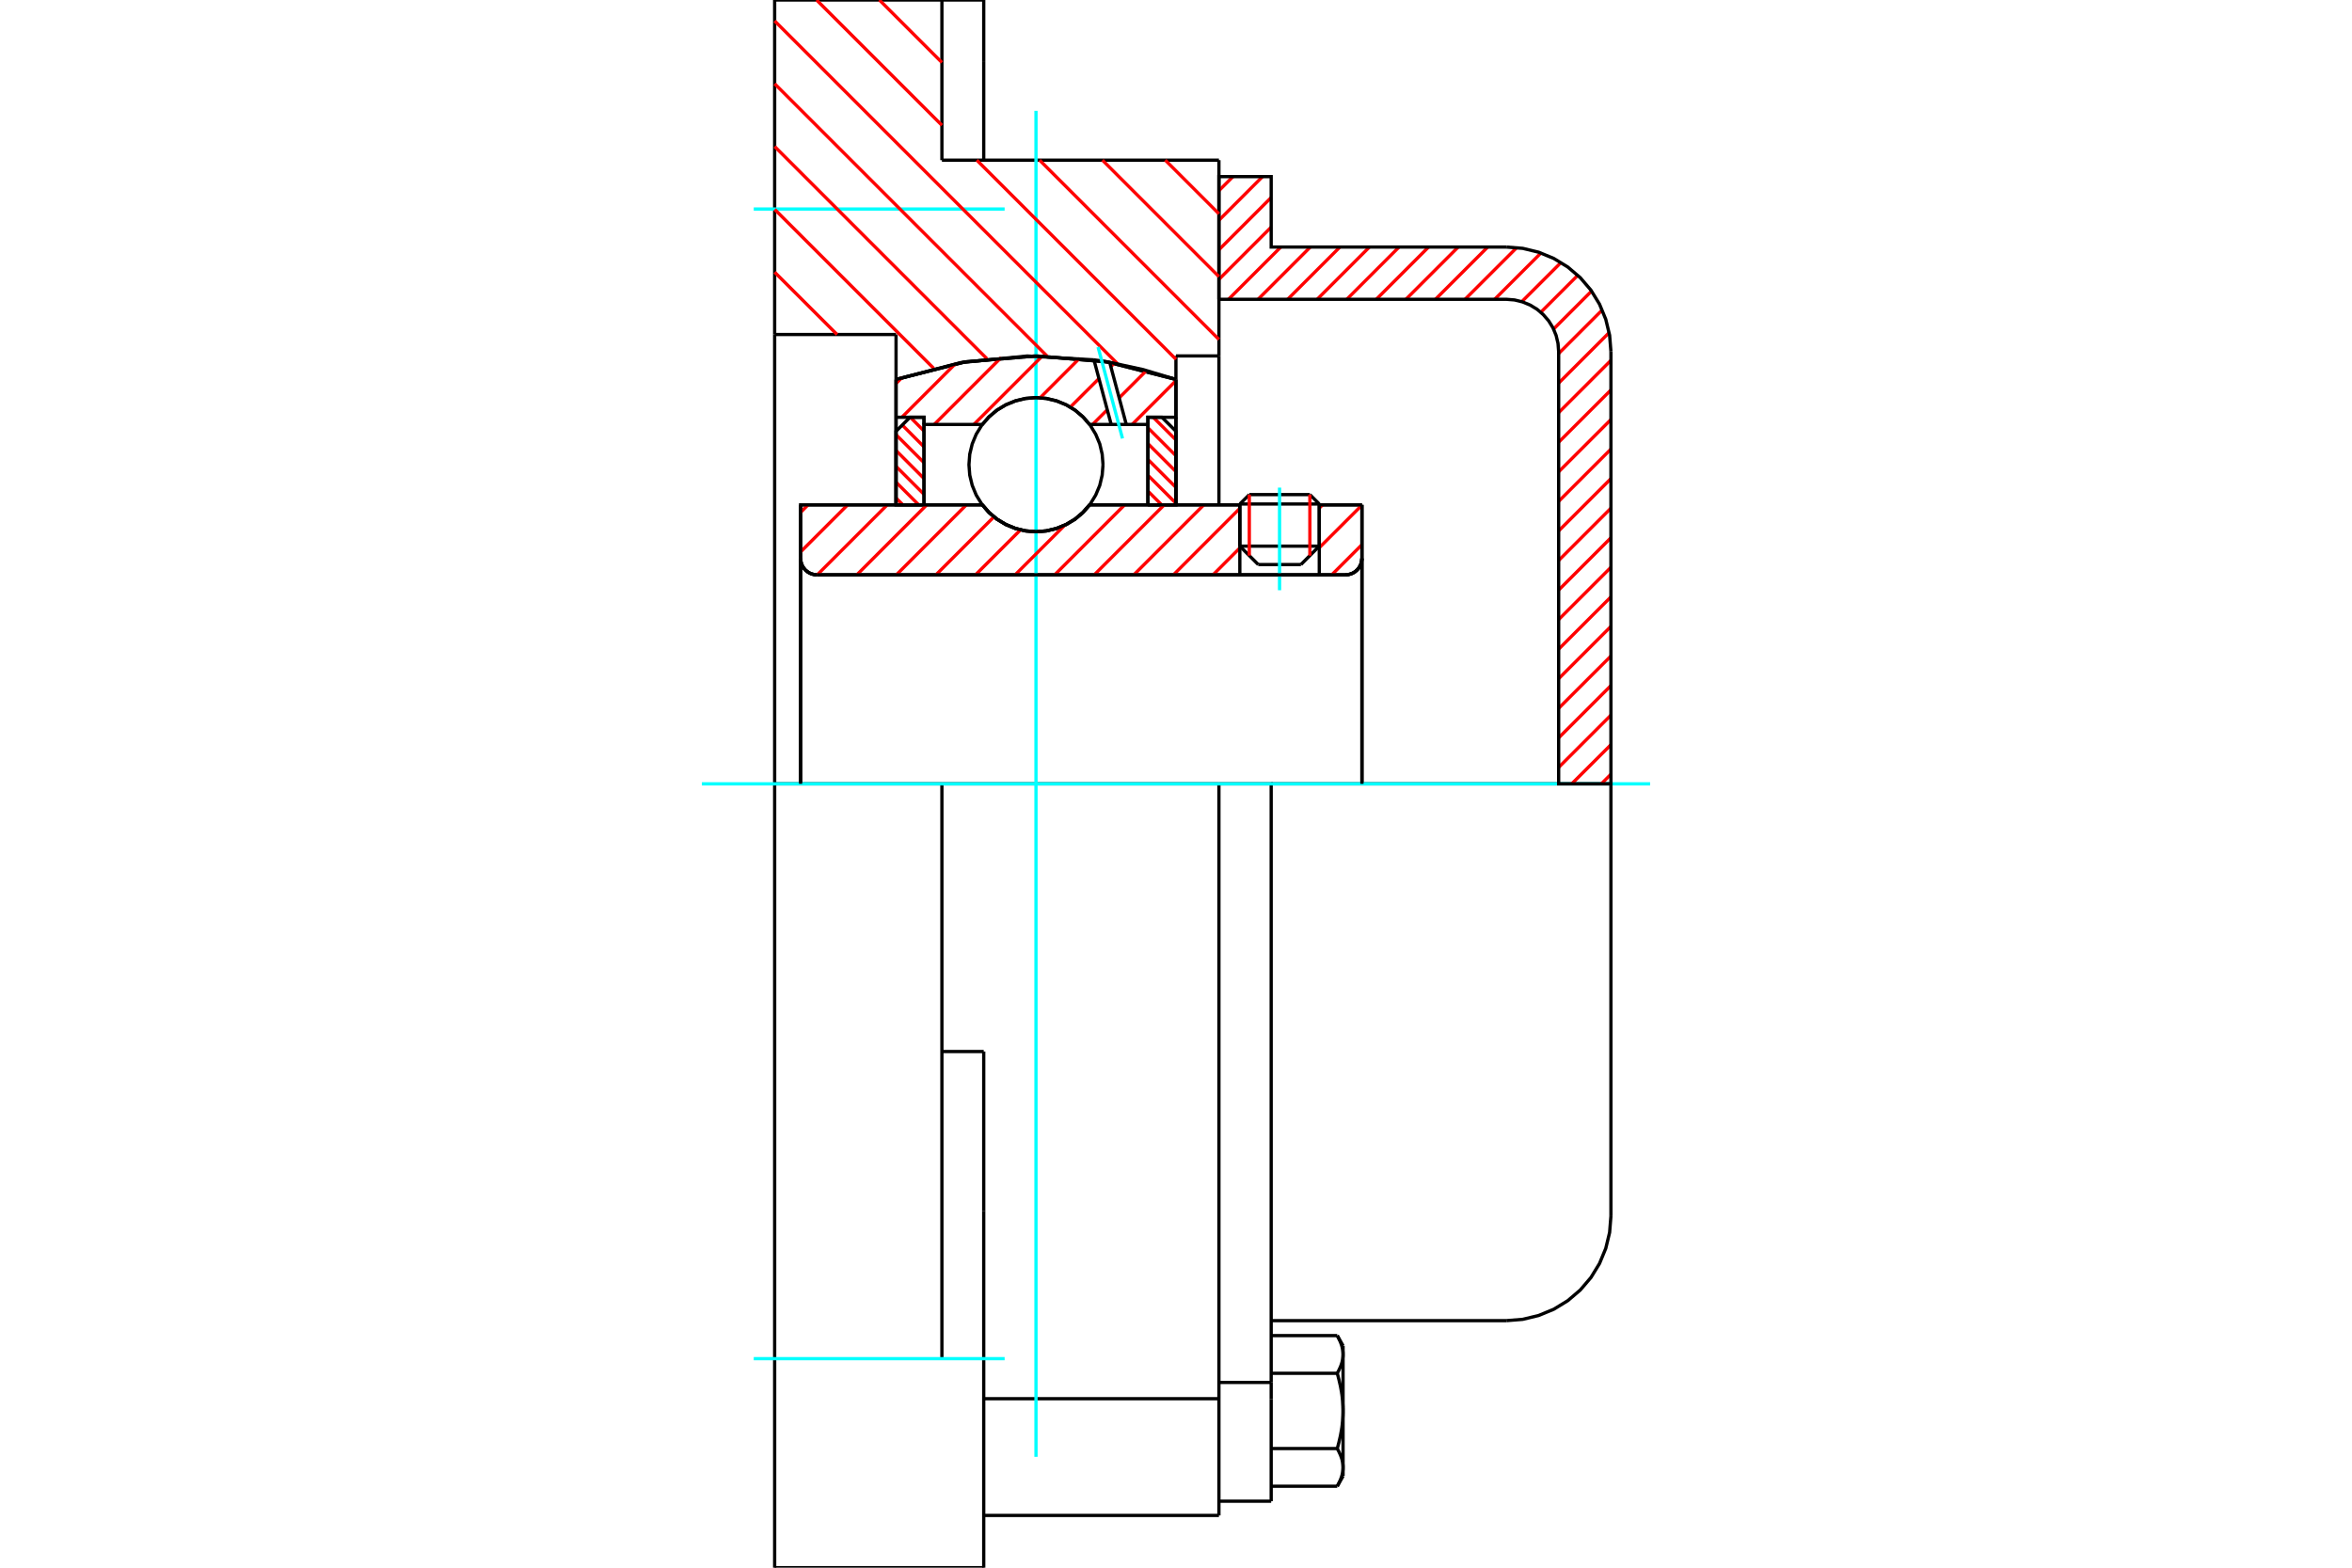 <?xml version="1.0" standalone="no"?>
<!DOCTYPE svg PUBLIC "-//W3C//DTD SVG 1.1//EN"
	"http://www.w3.org/Graphics/SVG/1.1/DTD/svg11.dtd">
<svg xmlns="http://www.w3.org/2000/svg" height="100%" width="100%" viewBox="0 0 36000 24000">
	<rect x="-1800" y="-1200" width="39600" height="26400" style="fill:#FFF"/>
	<g style="fill:none; fill-rule:evenodd" transform="matrix(1 0 0 1 0 0)">
		<g style="fill:none; stroke:#000; stroke-width:50; shape-rendering:geometricPrecision">
			<line x1="20193" y1="7716" x2="18977" y2="7716"/>
			<line x1="19122" y1="7572" x2="20049" y2="7572"/>
			<line x1="18977" y1="8361" x2="20193" y2="8361"/>
			<line x1="19912" y1="8643" x2="19259" y2="8643"/>
			<polyline points="20593,8800 20633,8797 20671,8788 20708,8773 20742,8752 20772,8726 20797,8696 20818,8662 20833,8626 20842,8587 20846,8548"/>
			<line x1="20846" y1="7729" x2="20846" y2="8548"/>
			<line x1="20193" y1="7729" x2="20846" y2="7729"/>
			<line x1="16678" y1="7729" x2="18977" y2="7729"/>
			<polyline points="15036,7729 15140,7848 15262,7950 15398,8031 15545,8091 15699,8128 15857,8140 16015,8128 16169,8091 16316,8031 16452,7950 16573,7848 16678,7729"/>
			<line x1="12254" y1="7729" x2="15036" y2="7729"/>
			<line x1="12254" y1="8548" x2="12254" y2="7729"/>
			<polyline points="12254,8548 12257,8587 12266,8626 12281,8662 12302,8696 12327,8726 12358,8752 12391,8773 12428,8788 12466,8797 12506,8800"/>
			<line x1="20593" y1="8800" x2="12506" y2="8800"/>
			<line x1="20846" y1="8548" x2="20846" y2="12000"/>
			<line x1="12254" y1="8548" x2="12254" y2="12000"/>
			<line x1="19122" y1="7572" x2="18977" y2="7716"/>
			<line x1="20193" y1="7716" x2="20049" y2="7572"/>
			<line x1="19912" y1="8643" x2="20193" y2="8361"/>
			<line x1="18977" y1="8361" x2="19259" y2="8643"/>
			<line x1="18977" y1="7716" x2="18977" y2="8361"/>
			<line x1="20193" y1="8361" x2="20193" y2="7716"/>
			<polyline points="20593,8800 20633,8797 20671,8788 20708,8773 20742,8752 20772,8726 20797,8696 20818,8662 20833,8626 20842,8587 20846,8548"/>
			<polyline points="12254,8548 12257,8587 12266,8626 12281,8662 12302,8696 12327,8726 12358,8752 12391,8773 12428,8788 12466,8797 12506,8800"/>
			<polyline points="18657,23200 18657,21600 18657,21413"/>
			<line x1="15057" y1="21413" x2="18657" y2="21413"/>
			<line x1="14417" y1="2452" x2="18657" y2="2452"/>
			<line x1="18657" y1="12000" x2="18657" y2="21413"/>
			<line x1="18657" y1="12000" x2="14417" y2="12000"/>
			<line x1="15057" y1="16098" x2="14417" y2="16098"/>
			<line x1="14417" y1="12000" x2="11857" y2="12000"/>
			<line x1="13715" y1="5121" x2="11857" y2="5121"/>
			<line x1="13715" y1="5809" x2="13715" y2="5121"/>
			<polyline points="17999,5809 16943,5540 15857,5449 14771,5540 13715,5809"/>
			<line x1="17999" y1="5449" x2="17999" y2="5809"/>
			<line x1="18657" y1="5449" x2="17999" y2="5449"/>
			<line x1="18657" y1="2452" x2="18657" y2="5449"/>
			<line x1="14417" y1="0" x2="14417" y2="2452"/>
			<line x1="11857" y1="0" x2="14417" y2="0"/>
			<line x1="11857" y1="5121" x2="11857" y2="0"/>
			<line x1="17999" y1="5809" x2="17999" y2="7729"/>
			<line x1="13715" y1="7729" x2="13715" y2="5809"/>
			<line x1="18657" y1="5449" x2="18657" y2="7729"/>
			<line x1="11857" y1="12000" x2="11857" y2="5121"/>
			<polyline points="11857,24000 11857,20800 11857,12000"/>
			<line x1="15057" y1="18537" x2="15057" y2="16098"/>
			<line x1="14417" y1="20800" x2="14417" y2="12000"/>
			<line x1="15057" y1="24000" x2="15057" y2="18537"/>
			<line x1="15057" y1="937" x2="15057" y2="0"/>
			<line x1="15057" y1="2452" x2="15057" y2="937"/>
			<line x1="15057" y1="23200" x2="18657" y2="23200"/>
			<line x1="15057" y1="0" x2="14417" y2="0"/>
			<polyline points="11857,24000 14417,24000 15057,24000"/>
			<line x1="18657" y1="21164" x2="19457" y2="21164"/>
			<line x1="19457" y1="21423" x2="19457" y2="21164"/>
			<line x1="19457" y1="21600" x2="19457" y2="21423"/>
			<line x1="19457" y1="22982" x2="19457" y2="21600"/>
			<polyline points="19457,21164 19457,12000 18657,12000"/>
			<polyline points="20468,21024 20473,21014 20478,21005 20483,20996 20487,20988 20492,20979 20496,20970 20500,20961 20504,20953 20508,20944 20512,20936 20516,20928 20519,20919 20522,20911 20525,20903 20528,20895 20531,20886 20534,20878 20536,20870 20539,20862 20541,20854 20543,20846 20545,20838 20546,20830 20548,20822 20550,20814 20551,20806 20552,20799 20553,20791 20554,20783 20555,20775 20556,20767 20556,20759 20557,20751 20557,20743 20557,20735"/>
			<polyline points="20557,21600 20557,21584 20557,21568 20556,21553 20556,21537 20555,21521 20554,21505 20553,21489 20552,21474 20551,21458 20550,21442 20548,21426 20546,21410 20545,21394 20543,21379 20541,21363 20539,21346 20536,21330 20534,21314 20531,21298 20528,21282 20525,21265 20522,21249 20519,21232 20516,21216 20512,21199 20508,21182 20504,21165 20500,21148 20496,21130 20492,21113 20487,21095 20483,21078 20478,21060 20473,21042 20468,21024"/>
			<line x1="20557" y1="20735" x2="20557" y2="21600"/>
			<polyline points="20557,22465 20557,22457 20557,22449 20556,22441 20556,22433 20555,22425 20554,22417 20553,22409 20552,22401 20551,22394 20550,22386 20548,22378 20546,22370 20545,22362 20543,22354 20541,22346 20539,22338 20536,22330 20534,22322 20531,22314 20528,22305 20525,22297 20522,22289 20519,22281 20516,22272 20512,22264 20508,22256 20504,22247 20500,22239 20496,22230 20492,22221 20487,22212 20483,22204 20478,22195 20473,22186 20468,22176"/>
			<line x1="20557" y1="21600" x2="20557" y2="22465"/>
			<polyline points="20468,22176 20473,22158 20478,22140 20483,22122 20487,22105 20492,22087 20496,22070 20500,22052 20504,22035 20508,22018 20512,22001 20516,21984 20519,21968 20522,21951 20525,21935 20528,21918 20531,21902 20534,21886 20536,21870 20539,21854 20541,21837 20543,21821 20545,21806 20546,21790 20548,21774 20550,21758 20551,21742 20552,21726 20553,21711 20554,21695 20555,21679 20556,21663 20556,21647 20557,21632 20557,21616 20557,21600"/>
			<line x1="20557" y1="22465" x2="20557" y2="22598"/>
			<polyline points="20468,22753 20473,22744 20478,22735 20483,22726 20487,22717 20492,22708 20496,22699 20500,22691 20504,22682 20508,22674 20512,22665 20516,22657 20519,22649 20522,22640 20525,22632 20528,22624 20531,22616 20534,22608 20536,22599 20539,22591 20541,22583 20543,22575 20545,22567 20546,22559 20548,22552 20550,22544 20551,22536 20552,22528 20553,22520 20554,22512 20555,22504 20556,22496 20556,22488 20557,22480 20557,22473 20557,22465"/>
			<polyline points="20557,20735 20557,20727 20557,20720 20556,20712 20556,20704 20555,20696 20554,20688 20553,20680 20552,20672 20551,20664 20550,20656 20548,20648 20546,20641 20545,20633 20543,20625 20541,20617 20539,20609 20536,20601 20534,20592 20531,20584 20528,20576 20525,20568 20522,20560 20519,20551 20516,20543 20512,20535 20508,20526 20504,20518 20500,20509 20496,20501 20492,20492 20487,20483 20483,20474 20478,20465 20473,20456 20468,20447"/>
			<line x1="20557" y1="20602" x2="20557" y2="20735"/>
			<line x1="19457" y1="22753" x2="20468" y2="22753"/>
			<line x1="19457" y1="22176" x2="20468" y2="22176"/>
			<line x1="19457" y1="21024" x2="20468" y2="21024"/>
			<line x1="19457" y1="20447" x2="20468" y2="20447"/>
			<polyline points="24657,12000 23057,12000 19457,12000"/>
			<line x1="24657" y1="18618" x2="24657" y2="12000"/>
			<line x1="18657" y1="22982" x2="19457" y2="22982"/>
			<line x1="20468" y1="22753" x2="20557" y2="22598"/>
			<line x1="20557" y1="20602" x2="20468" y2="20447"/>
			<polyline points="23057,20218 23307,20198 23551,20139 23783,20043 23997,19912 24188,19749 24351,19558 24482,19344 24578,19112 24637,18868 24657,18618"/>
			<line x1="19457" y1="20218" x2="23057" y2="20218"/>
		</g>
		<g style="fill:none; stroke:#0FF; stroke-width:50; shape-rendering:geometricPrecision">
			<line x1="19585" y1="9036" x2="19585" y2="7465"/>
			<line x1="15857" y1="22303" x2="15857" y2="1697"/>
			<line x1="10743" y1="12000" x2="25257" y2="12000"/>
			<line x1="11537" y1="3200" x2="15377" y2="3200"/>
			<line x1="11537" y1="20800" x2="15377" y2="20800"/>
		</g>
		<g style="fill:none; stroke:#F00; stroke-width:50; shape-rendering:geometricPrecision">
			<line x1="24657" y1="11853" x2="24510" y2="12000"/>
			<line x1="24657" y1="11401" x2="24057" y2="12000"/>
			<line x1="24657" y1="10948" x2="23857" y2="11748"/>
			<line x1="24657" y1="10496" x2="23857" y2="11296"/>
			<line x1="24657" y1="10043" x2="23857" y2="10843"/>
			<line x1="24657" y1="9590" x2="23857" y2="10390"/>
			<line x1="24657" y1="9138" x2="23857" y2="9938"/>
			<line x1="24657" y1="8685" x2="23857" y2="9485"/>
			<line x1="24657" y1="8233" x2="23857" y2="9033"/>
			<line x1="24657" y1="7780" x2="23857" y2="8580"/>
			<line x1="24657" y1="7328" x2="23857" y2="8128"/>
			<line x1="24657" y1="6875" x2="23857" y2="7675"/>
			<line x1="24657" y1="6423" x2="23857" y2="7223"/>
			<line x1="24657" y1="5970" x2="23857" y2="6770"/>
			<line x1="24657" y1="5517" x2="23857" y2="6317"/>
			<line x1="24630" y1="5092" x2="23857" y2="5865"/>
			<line x1="24524" y1="4745" x2="23857" y2="5412"/>
			<line x1="24361" y1="4456" x2="23779" y2="5038"/>
			<line x1="24150" y1="4214" x2="23583" y2="4781"/>
			<line x1="23893" y1="4019" x2="23293" y2="4618"/>
			<line x1="23586" y1="3873" x2="22877" y2="4582"/>
			<line x1="23215" y1="3791" x2="22424" y2="4582"/>
			<line x1="22771" y1="3782" x2="21971" y2="4582"/>
			<line x1="22319" y1="3782" x2="21519" y2="4582"/>
			<line x1="21866" y1="3782" x2="21066" y2="4582"/>
			<line x1="21414" y1="3782" x2="20614" y2="4582"/>
			<line x1="20961" y1="3782" x2="20161" y2="4582"/>
			<line x1="20509" y1="3782" x2="19709" y2="4582"/>
			<line x1="20056" y1="3782" x2="19256" y2="4582"/>
			<line x1="19604" y1="3782" x2="18804" y2="4582"/>
			<line x1="19457" y1="3477" x2="18657" y2="4277"/>
			<line x1="19457" y1="3024" x2="18657" y2="3824"/>
			<line x1="19324" y1="2704" x2="18657" y2="3372"/>
			<line x1="18872" y1="2704" x2="18657" y2="2919"/>
		</g>
		<g style="fill:none; stroke:#000; stroke-width:50; shape-rendering:geometricPrecision">
			<polyline points="18657,4582 18657,2704 19457,2704 19457,3782 23057,3782"/>
			<polyline points="24657,5382 24637,5132 24578,4888 24482,4656 24351,4442 24188,4251 23997,4088 23783,3957 23551,3861 23307,3802 23057,3782"/>
			<polyline points="24657,5382 24657,12000 23857,12000 23857,5382 23847,5257 23818,5135 23770,5019 23704,4912 23622,4817 23527,4735 23420,4670 23304,4622 23182,4592 23057,4582 18657,4582"/>
		</g>
		<g style="fill:none; stroke:#F00; stroke-width:50; shape-rendering:geometricPrecision">
			<line x1="17836" y1="2452" x2="18657" y2="3273"/>
			<line x1="16874" y1="2452" x2="18657" y2="4235"/>
			<line x1="13460" y1="0" x2="14417" y2="957"/>
			<line x1="15912" y1="2452" x2="18657" y2="5197"/>
			<line x1="12499" y1="0" x2="14417" y2="1918"/>
			<line x1="14951" y1="2452" x2="17999" y2="5500"/>
			<line x1="11857" y1="320" x2="17109" y2="5572"/>
			<line x1="11857" y1="1282" x2="16028" y2="5453"/>
			<line x1="11857" y1="2243" x2="15107" y2="5493"/>
			<line x1="11857" y1="3205" x2="14292" y2="5640"/>
			<line x1="11857" y1="4167" x2="12812" y2="5121"/>
		</g>
		<g style="fill:none; stroke:#000; stroke-width:50; shape-rendering:geometricPrecision">
			<polyline points="17999,5809 16943,5540 15857,5449 14771,5540 13715,5809"/>
		</g>
		<g style="fill:none; stroke:#F00; stroke-width:50; shape-rendering:geometricPrecision">
			<line x1="20049" y1="7572" x2="20049" y2="8506"/>
			<line x1="19122" y1="8506" x2="19122" y2="7572"/>
			<line x1="13715" y1="7624" x2="13820" y2="7729"/>
			<line x1="13715" y1="7382" x2="14062" y2="7729"/>
			<line x1="13715" y1="7140" x2="14143" y2="7568"/>
			<line x1="13715" y1="6897" x2="14143" y2="7326"/>
			<line x1="13715" y1="6655" x2="14143" y2="7083"/>
			<line x1="13810" y1="6507" x2="14143" y2="6841"/>
			<line x1="13933" y1="6388" x2="14143" y2="6599"/>
		</g>
		<g style="fill:none; stroke:#000; stroke-width:50; shape-rendering:geometricPrecision">
			<polyline points="14143,7729 14143,6388 13929,6388 13715,6602 13715,7729 14143,7729"/>
		</g>
		<g style="fill:none; stroke:#F00; stroke-width:50; shape-rendering:geometricPrecision">
			<line x1="17651" y1="6388" x2="17999" y2="6735"/>
			<line x1="17570" y1="6549" x2="17999" y2="6977"/>
			<line x1="17570" y1="6791" x2="17999" y2="7220"/>
			<line x1="17570" y1="7034" x2="17999" y2="7462"/>
			<line x1="17570" y1="7276" x2="17999" y2="7704"/>
			<line x1="17570" y1="7518" x2="17781" y2="7729"/>
		</g>
		<g style="fill:none; stroke:#000; stroke-width:50; shape-rendering:geometricPrecision">
			<polyline points="17570,7729 17570,6388 17784,6388 17999,6602 17999,7729 17570,7729"/>
			<polyline points="16883,7114 16870,6953 16833,6796 16771,6648 16687,6510 16582,6388 16460,6283 16323,6199 16174,6138 16017,6100 15857,6087 15696,6100 15540,6138 15391,6199 15254,6283 15131,6388 15027,6510 14942,6648 14881,6796 14843,6953 14831,7114 14843,7274 14881,7431 14942,7579 15027,7717 15131,7839 15254,7944 15391,8028 15540,8090 15696,8127 15857,8140 16017,8127 16174,8090 16323,8028 16460,7944 16582,7839 16687,7717 16771,7579 16833,7431 16870,7274 16883,7114"/>
		</g>
		<g style="fill:none; stroke:#F00; stroke-width:50; shape-rendering:geometricPrecision">
			<line x1="17999" y1="5828" x2="17329" y2="6498"/>
			<line x1="17548" y1="5673" x2="17131" y2="6090"/>
			<line x1="16948" y1="6273" x2="16723" y2="6498"/>
			<line x1="17055" y1="5560" x2="17003" y2="5612"/>
			<line x1="16821" y1="5795" x2="16382" y2="6233"/>
			<line x1="16523" y1="5486" x2="15920" y2="6090"/>
			<line x1="15953" y1="5451" x2="14906" y2="6498"/>
			<line x1="15324" y1="5474" x2="14300" y2="6498"/>
			<line x1="14624" y1="5568" x2="13804" y2="6388"/>
			<line x1="13808" y1="5778" x2="13715" y2="5871"/>
		</g>
		<g style="fill:none; stroke:#000; stroke-width:50; shape-rendering:geometricPrecision">
			<polyline points="13715,7729 13715,6388 13715,5809"/>
			<polyline points="16744,5509 15723,5450 14705,5551 13715,5809"/>
			<polyline points="16985,5547 16865,5527 16744,5509"/>
			<polyline points="17999,5809 17497,5658 16985,5547"/>
			<polyline points="17999,5809 17999,6388 17570,6388 17570,6498 17570,7729"/>
			<polyline points="17570,6498 17239,6498 17008,6498 16678,6498 16573,6379 16452,6277 16316,6196 16169,6136 16015,6100 15857,6087 15699,6100 15545,6136 15398,6196 15262,6277 15140,6379 15036,6498 14143,6498 14143,7729"/>
			<polyline points="14143,6498 14143,6388 13715,6388"/>
			<line x1="17999" y1="6388" x2="17999" y2="7729"/>
		</g>
		<g style="fill:none; stroke:#0FF; stroke-width:50; shape-rendering:geometricPrecision">
			<line x1="17181" y1="6712" x2="16807" y2="5313"/>
		</g>
		<g style="fill:none; stroke:#000; stroke-width:50; shape-rendering:geometricPrecision">
			<line x1="17008" y1="6498" x2="16744" y2="5509"/>
			<line x1="17239" y1="6498" x2="16985" y2="5547"/>
		</g>
		<g style="fill:none; stroke:#F00; stroke-width:50; shape-rendering:geometricPrecision">
			<line x1="20846" y1="8338" x2="20384" y2="8800"/>
			<line x1="20846" y1="7733" x2="20193" y2="8385"/>
			<line x1="20243" y1="7729" x2="20193" y2="7779"/>
			<line x1="18977" y1="8389" x2="18567" y2="8800"/>
			<line x1="18977" y1="7783" x2="17961" y2="8800"/>
			<line x1="18426" y1="7729" x2="17355" y2="8800"/>
			<line x1="17820" y1="7729" x2="16749" y2="8800"/>
			<line x1="17214" y1="7729" x2="16144" y2="8800"/>
			<line x1="16298" y1="8040" x2="15538" y2="8800"/>
			<line x1="15620" y1="8112" x2="14932" y2="8800"/>
			<line x1="15213" y1="7913" x2="14326" y2="8800"/>
			<line x1="14791" y1="7729" x2="13720" y2="8800"/>
			<line x1="14185" y1="7729" x2="13115" y2="8800"/>
			<line x1="13580" y1="7729" x2="12509" y2="8800"/>
			<line x1="12974" y1="7729" x2="12254" y2="8449"/>
			<line x1="12368" y1="7729" x2="12254" y2="7844"/>
		</g>
		<g style="fill:none; stroke:#000; stroke-width:50; shape-rendering:geometricPrecision">
			<line x1="20846" y1="12000" x2="20846" y2="7729"/>
			<polyline points="20593,8800 20633,8797 20671,8788 20708,8773 20742,8752 20772,8726 20797,8696 20818,8662 20833,8626 20842,8587 20846,8548"/>
			<polyline points="20593,8800 20193,8800 20193,7729"/>
			<polyline points="20193,8800 18977,8800 18977,7729"/>
			<line x1="18977" y1="8800" x2="12506" y2="8800"/>
			<polyline points="12254,8548 12257,8587 12266,8626 12281,8662 12302,8696 12327,8726 12358,8752 12391,8773 12428,8788 12466,8797 12506,8800"/>
			<polyline points="12254,8548 12254,7729 12682,7729 15036,7729 15140,7848 15262,7950 15398,8031 15545,8091 15699,8128 15857,8140 16015,8128 16169,8091 16316,8031 16452,7950 16573,7848 16678,7729 18977,7729"/>
			<line x1="20193" y1="7729" x2="20846" y2="7729"/>
			<line x1="12254" y1="12000" x2="12254" y2="8548"/>
		</g>
	</g>
</svg>
